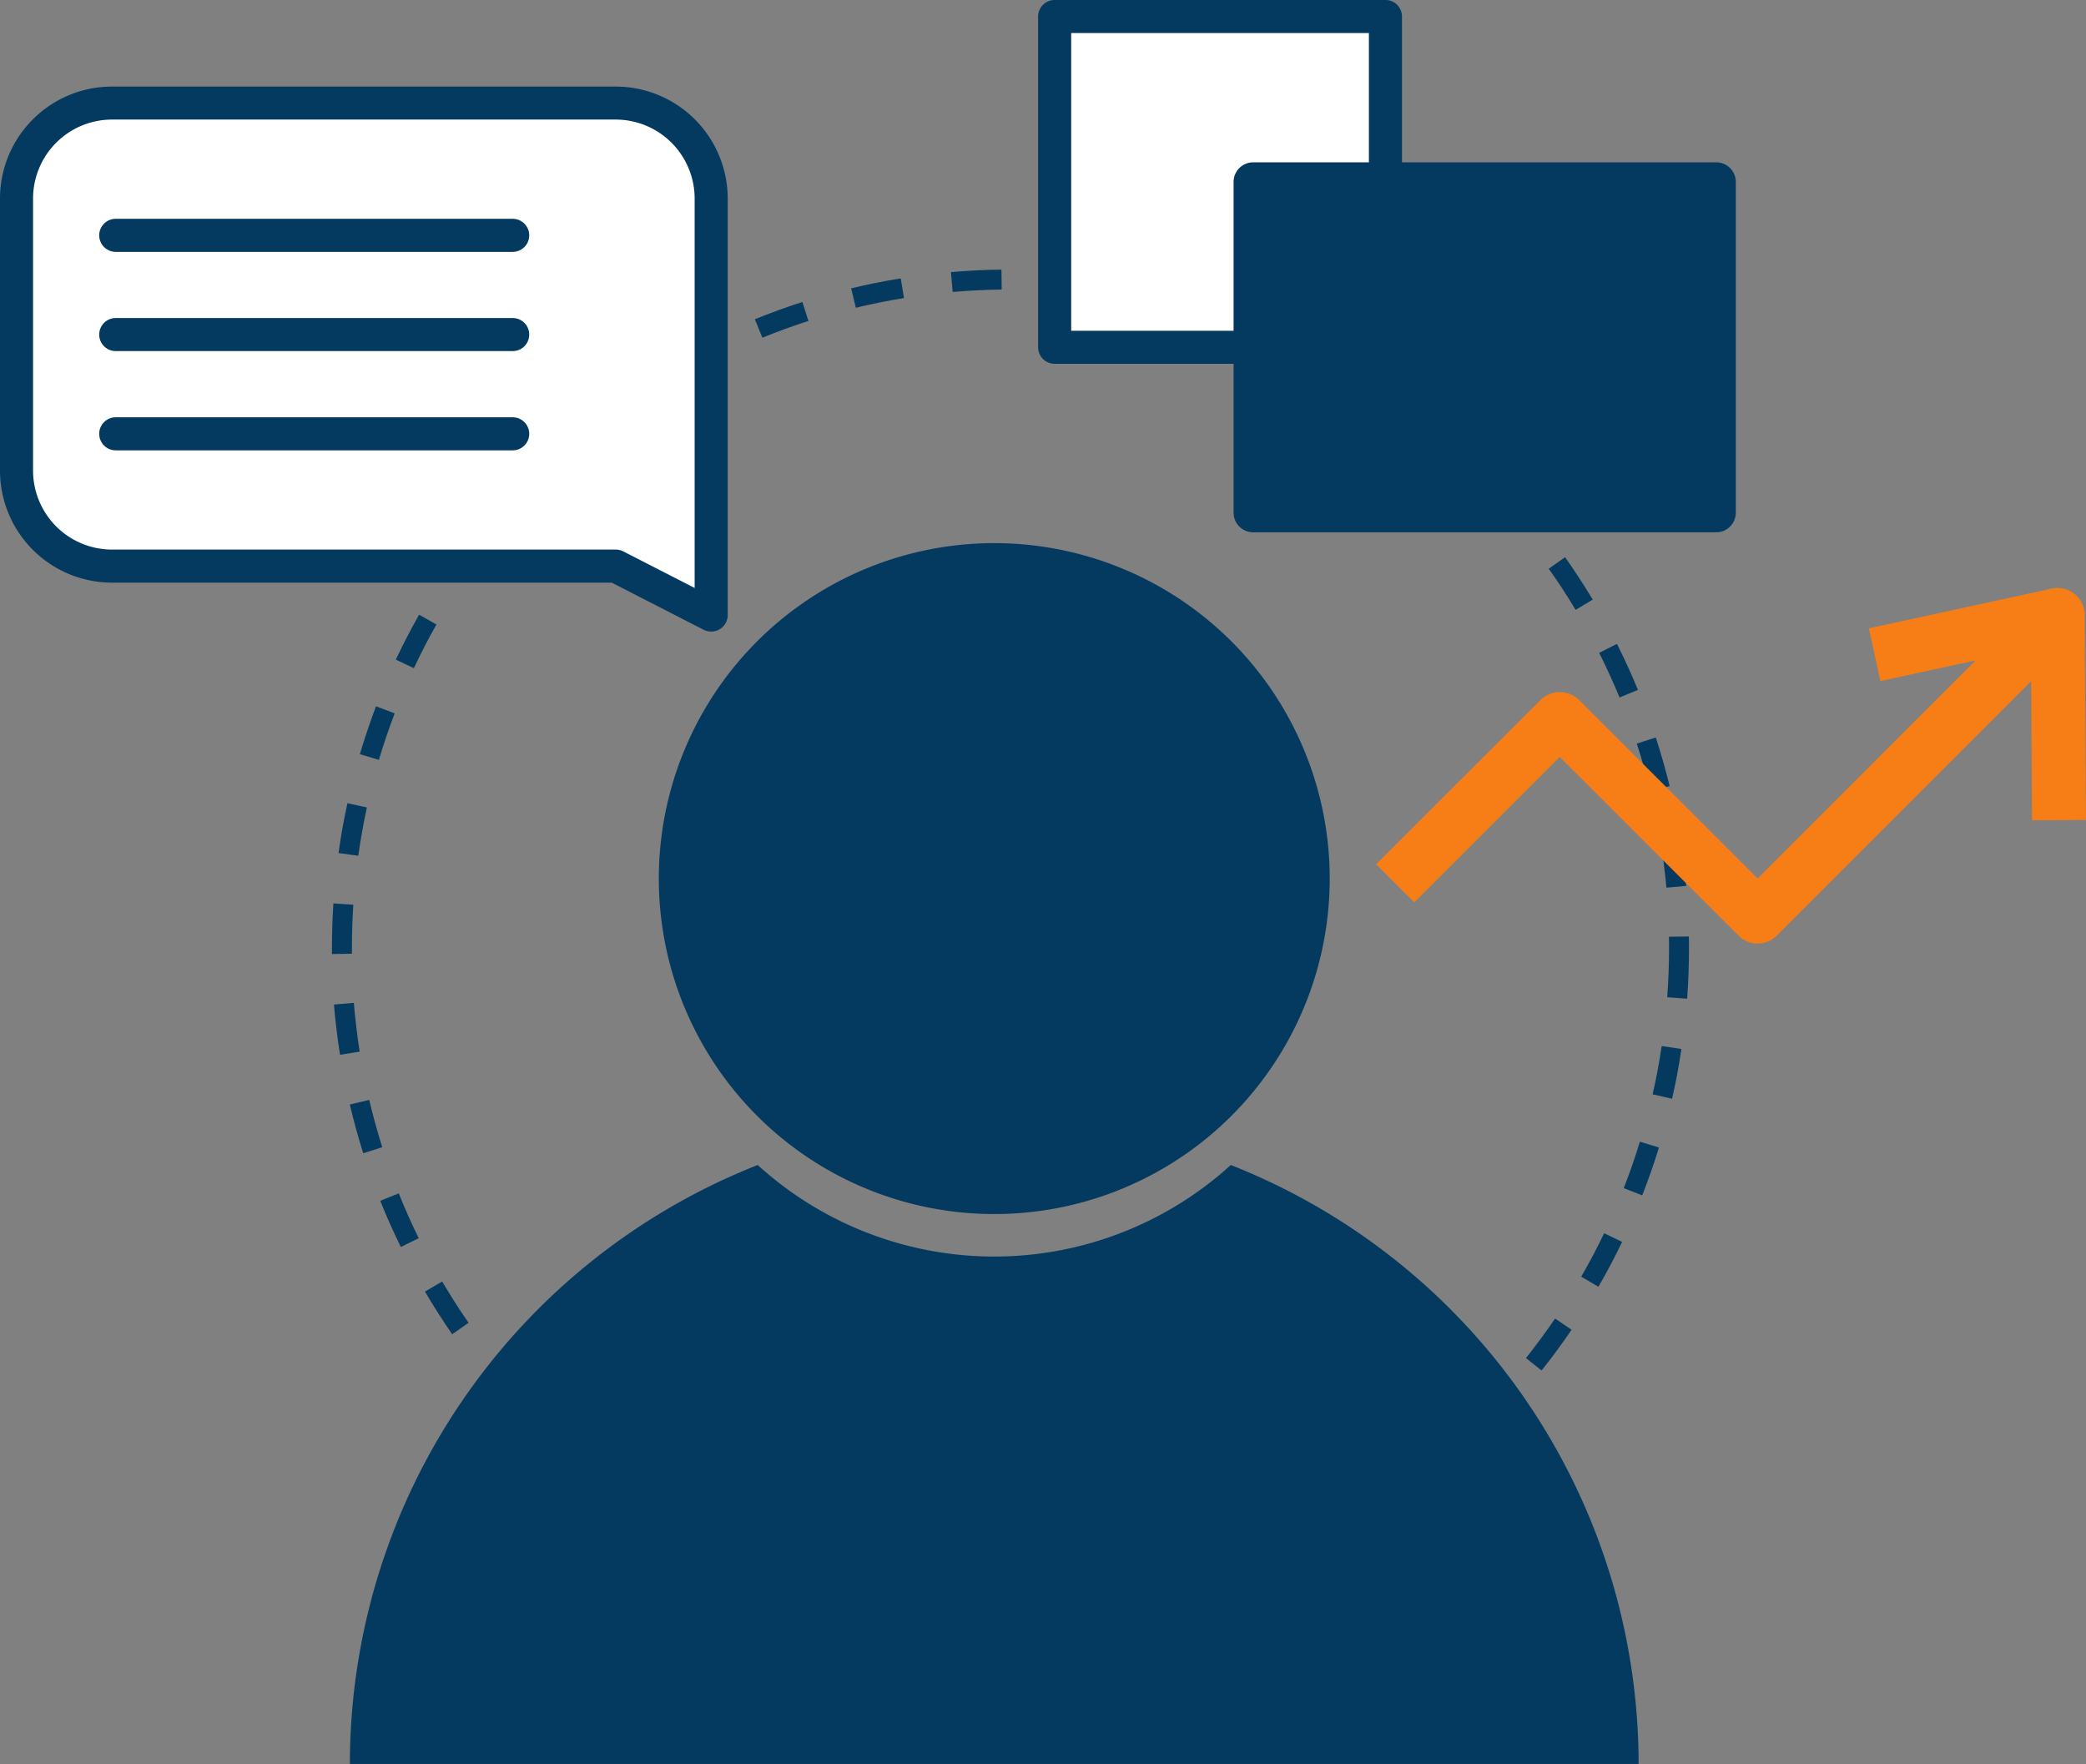 <svg xmlns="http://www.w3.org/2000/svg" xmlns:xlink="http://www.w3.org/1999/xlink" id="Group_2856" data-name="Group 2856" width="103.284" height="87.336" viewBox="0 0 103.284 87.336"><rect x="0" y="0" width="103.284" height="87.336" fill="#808080" stroke="none"/><defs><clipPath id="clip-path"><rect id="Rectangle_492" data-name="Rectangle 492" width="103.284" height="87.336" fill="none"></rect></clipPath></defs><g id="Group_2855" data-name="Group 2855" clip-path="url(#clip-path)"><path id="Path_1781" data-name="Path 1781" d="M39.483,71.859l-.006-.987c.816-.006,1.634-.037,2.435-.1l.074.987c-.821.063-1.665.1-2.5.1m-2.5-.08c-.824-.057-1.663-.146-2.492-.263l.14-.979c.807.114,1.62.2,2.418.258Zm7.495-.309-.152-.976c.807-.123,1.608-.278,2.389-.458l.223.962c-.8.186-1.631.346-2.461.472M32.023,71.06c-.818-.18-1.634-.392-2.424-.632l.286-.944c.767.232,1.56.438,2.352.615Zm17.333-.718-.295-.944c.767-.24,1.537-.512,2.292-.81l.363.919c-.778.306-1.574.59-2.361.836m-22.129-.73c-.784-.3-1.56-.638-2.3-.993l.424-.893c.724.346,1.477.67,2.235.962ZM54.012,68.5l-.435-.89c.733-.355,1.454-.738,2.146-1.145l.5.856c-.715.415-1.457.813-2.209,1.179M22.7,67.457c-.721-.412-1.437-.858-2.129-1.325l.552-.818c.672.452,1.365.884,2.066,1.285Zm35.639-1.479-.564-.816c.675-.464,1.334-.953,1.954-1.451l.618.773c-.641.512-1.316,1.016-2.009,1.494M18.548,64.656c-.658-.518-1.3-1.065-1.909-1.628l.667-.727c.592.544,1.216,1.076,1.854,1.577Zm43.694-1.811-.672-.724c.589-.547,1.165-1.125,1.717-1.723l.727.672c-.569.615-1.165,1.213-1.771,1.774M14.853,61.271c-.572-.61-1.125-1.248-1.645-1.889l.767-.621c.507.624,1.044,1.239,1.6,1.831Zm50.791-2.1-.773-.615c.5-.632.99-1.291,1.442-1.957l.816.555c-.466.687-.964,1.368-1.485,2.017M11.705,57.376c-.472-.681-.927-1.394-1.348-2.112l.853-.5c.409.7.847,1.385,1.308,2.046Zm56.757-2.349-.856-.5c.406-.7.787-1.425,1.136-2.152l.89.429c-.358.747-.753,1.494-1.17,2.218m-59.3-1.966c-.366-.744-.71-1.514-1.019-2.286l.916-.369c.3.75.635,1.5.99,2.221Zm61.47-2.553-.921-.361c.3-.758.567-1.531.8-2.3l.944.289c-.243.79-.521,1.588-.827,2.369M7.3,48.416c-.252-.8-.475-1.614-.664-2.415l.962-.226c.183.778.4,1.565.644,2.341Zm64.807-2.7-.964-.217c.18-.8.332-1.6.449-2.392l.976.146c-.12.816-.275,1.643-.461,2.464M6.151,43.54c-.129-.816-.229-1.651-.3-2.487l.984-.083c.069.81.166,1.625.289,2.415Zm66.7-2.776-.987-.072c.06-.807.092-1.625.092-2.432l-.006-.564.987-.014.006.575c0,.836-.031,1.677-.092,2.507m-67.1-2.212,0-.292c0-.744.026-1.482.072-2.215l.987.066c-.046.71-.069,1.428-.069,2.149l0,.278Zm66.075-3.285c-.074-.81-.18-1.62-.312-2.412l.976-.16c.134.813.243,1.648.318,2.484Zm-64.77-1.58-.979-.134c.114-.827.263-1.657.441-2.467l.964.209c-.172.79-.315,1.594-.426,2.392m63.971-3.214c-.192-.784-.418-1.571-.67-2.338l.941-.306c.258.79.489,1.6.687,2.409ZM8.08,28.94l-.947-.283c.24-.8.509-1.6.8-2.372l.924.352c-.286.75-.549,1.525-.781,2.3m61.427-3.088c-.3-.735-.644-1.479-1.007-2.209l.881-.444c.378.753.727,1.52,1.039,2.278ZM9.814,24.4l-.9-.424c.355-.75.741-1.5,1.153-2.226l.858.486c-.4.7-.773,1.431-1.116,2.163M67.33,21.511c-.418-.693-.864-1.379-1.331-2.035l.81-.572c.478.678.936,1.385,1.368,2.1ZM12.206,20.164l-.821-.549c.461-.69.956-1.374,1.468-2.032l.781.61c-.5.638-.979,1.3-1.428,1.972m52.319-2.621c-.521-.63-1.062-1.242-1.617-1.82l.715-.681c.569.6,1.127,1.225,1.663,1.871ZM15.2,16.332l-.733-.664c.564-.621,1.153-1.222,1.754-1.791l.678.718c-.581.552-1.156,1.136-1.7,1.737m45.963-2.3c-.6-.544-1.23-1.067-1.869-1.562l.607-.781c.658.509,1.3,1.05,1.923,1.608ZM18.731,12.987,18.1,12.22c.65-.529,1.322-1.039,2-1.511l.569.81c-.658.458-1.311.953-1.94,1.468M57.32,11.049c-.67-.444-1.368-.867-2.078-1.265l.484-.864c.73.409,1.448.847,2.138,1.3ZM22.714,10.2l-.507-.85c.724-.426,1.462-.83,2.2-1.2l.441.887c-.715.352-1.434.744-2.135,1.159M53.073,8.677c-.733-.343-1.491-.661-2.244-.944l.349-.924c.776.292,1.554.621,2.312.97ZM27.064,8.039l-.372-.916c.764-.309,1.557-.6,2.352-.856l.3.941c-.775.249-1.542.529-2.284.83M48.523,6.963c-.79-.232-1.582-.432-2.358-.6l.206-.967c.8.169,1.617.375,2.43.612ZM31.691,6.554l-.232-.962c.8-.192,1.628-.358,2.455-.492l.16.973c-.8.132-1.605.295-2.384.481m12.079-.6c-.807-.109-1.62-.189-2.418-.238l.057-.987c.824.052,1.663.134,2.492.246Zm-7.283-.177L36.4,4.788c.821-.072,1.663-.112,2.5-.123l.014.987c-.816.011-1.634.052-2.432.12" transform="translate(10.684 8.683)" fill="#043a5f"></path><path id="Path_1782" data-name="Path 1782" d="M44.617,26A16.609,16.609,0,1,1,28.008,9.4,16.61,16.61,0,0,1,44.617,26" transform="translate(21.221 17.491)" fill="#043a5f"></path><path id="Path_1783" data-name="Path 1783" d="M29.954,1.783H5.015A4.727,4.727,0,0,0,.285,6.508V19.986a4.727,4.727,0,0,0,4.73,4.725H29.954l4.725,2.424V6.508a4.724,4.724,0,0,0-4.725-4.725" transform="translate(0.531 3.318)" fill="#fff"></path><path id="Path_1784" data-name="Path 1784" d="M35.212,28.482a.821.821,0,0,1-.375-.089l-4.55-2.332H5.543A5.549,5.549,0,0,1,0,20.518V7.04A5.548,5.548,0,0,1,5.543,1.5H30.485A5.548,5.548,0,0,1,36.031,7.04V27.664a.814.814,0,0,1-.392.7.8.8,0,0,1-.426.12M5.543,3.134A3.911,3.911,0,0,0,1.637,7.04V20.518a3.913,3.913,0,0,0,3.906,3.906H30.485a.84.84,0,0,1,.375.089l3.534,1.811V7.04a3.912,3.912,0,0,0-3.909-3.906Z" transform="translate(0 2.786)" fill="#043a5f"></path><path id="Path_1785" data-name="Path 1785" d="M22.189,5.423H2.535a.818.818,0,1,1,0-1.637H22.189a.818.818,0,0,1,0,1.637" transform="translate(3.196 7.047)" fill="#043a5f"></path><path id="Path_1786" data-name="Path 1786" d="M22.189,7.14H2.535a.818.818,0,1,1,0-1.637H22.189a.818.818,0,0,1,0,1.637" transform="translate(3.196 10.243)" fill="#043a5f"></path><path id="Path_1787" data-name="Path 1787" d="M22.189,8.857H2.535a.818.818,0,0,1,0-1.637H22.189a.818.818,0,0,1,0,1.637" transform="translate(3.196 13.44)" fill="#043a5f"></path><rect id="Rectangle_491" data-name="Rectangle 491" width="16.377" height="16.377" transform="translate(52.222 0.818)" fill="#fff"></rect><path id="Path_1788" data-name="Path 1788" d="M35.16,18.014H18.783a.819.819,0,0,1-.821-.818V.818A.819.819,0,0,1,18.783,0H35.16a.818.818,0,0,1,.818.818V17.2a.818.818,0,0,1-.818.818M19.6,16.377h14.74V1.637H19.6Z" transform="translate(33.438 -0.001)" fill="#043a5f"></path><path id="Path_1789" data-name="Path 1789" d="M44.61,19.525H21.683V3.148H44.61Z" transform="translate(40.365 5.859)" fill="#043a5f"></path><path id="Path_1790" data-name="Path 1790" d="M45.241,21.126H22.314a.971.971,0,0,1-.97-.97V3.779a.971.971,0,0,1,.97-.97H45.241a.971.971,0,0,1,.97.97V20.156a.971.971,0,0,1-.97.97m-21.96-1.94H44.268V4.749H23.281Z" transform="translate(39.734 5.228)" fill="#043a5f"></path><path id="Path_1791" data-name="Path 1791" d="M49.671,20.157a17.4,17.4,0,0,1-23.425,0A31.891,31.891,0,0,0,6.054,49.812H69.862A31.891,31.891,0,0,0,49.671,20.157" transform="translate(11.27 37.523)" fill="#043a5f"></path><path id="Path_1792" data-name="Path 1792" d="M42.7,27.673h0a1.327,1.327,0,0,1-.944-.392L32.9,18.432l-7.2,7.2L23.81,23.744,31.96,15.6a1.369,1.369,0,0,1,1.889,0L42.7,24.447,56.913,10.231,58.8,12.123,43.644,27.28a1.327,1.327,0,0,1-.944.392" transform="translate(44.325 19.045)" fill="#f77d17"></path><path id="Path_1793" data-name="Path 1793" d="M40.412,21.674l-.054-8.51L32.9,14.781l-.564-2.613L41.4,10.2a1.336,1.336,0,0,1,1.617,1.3l.066,10.156Z" transform="translate(60.199 18.94)" fill="#f77d17"></path></g></svg>